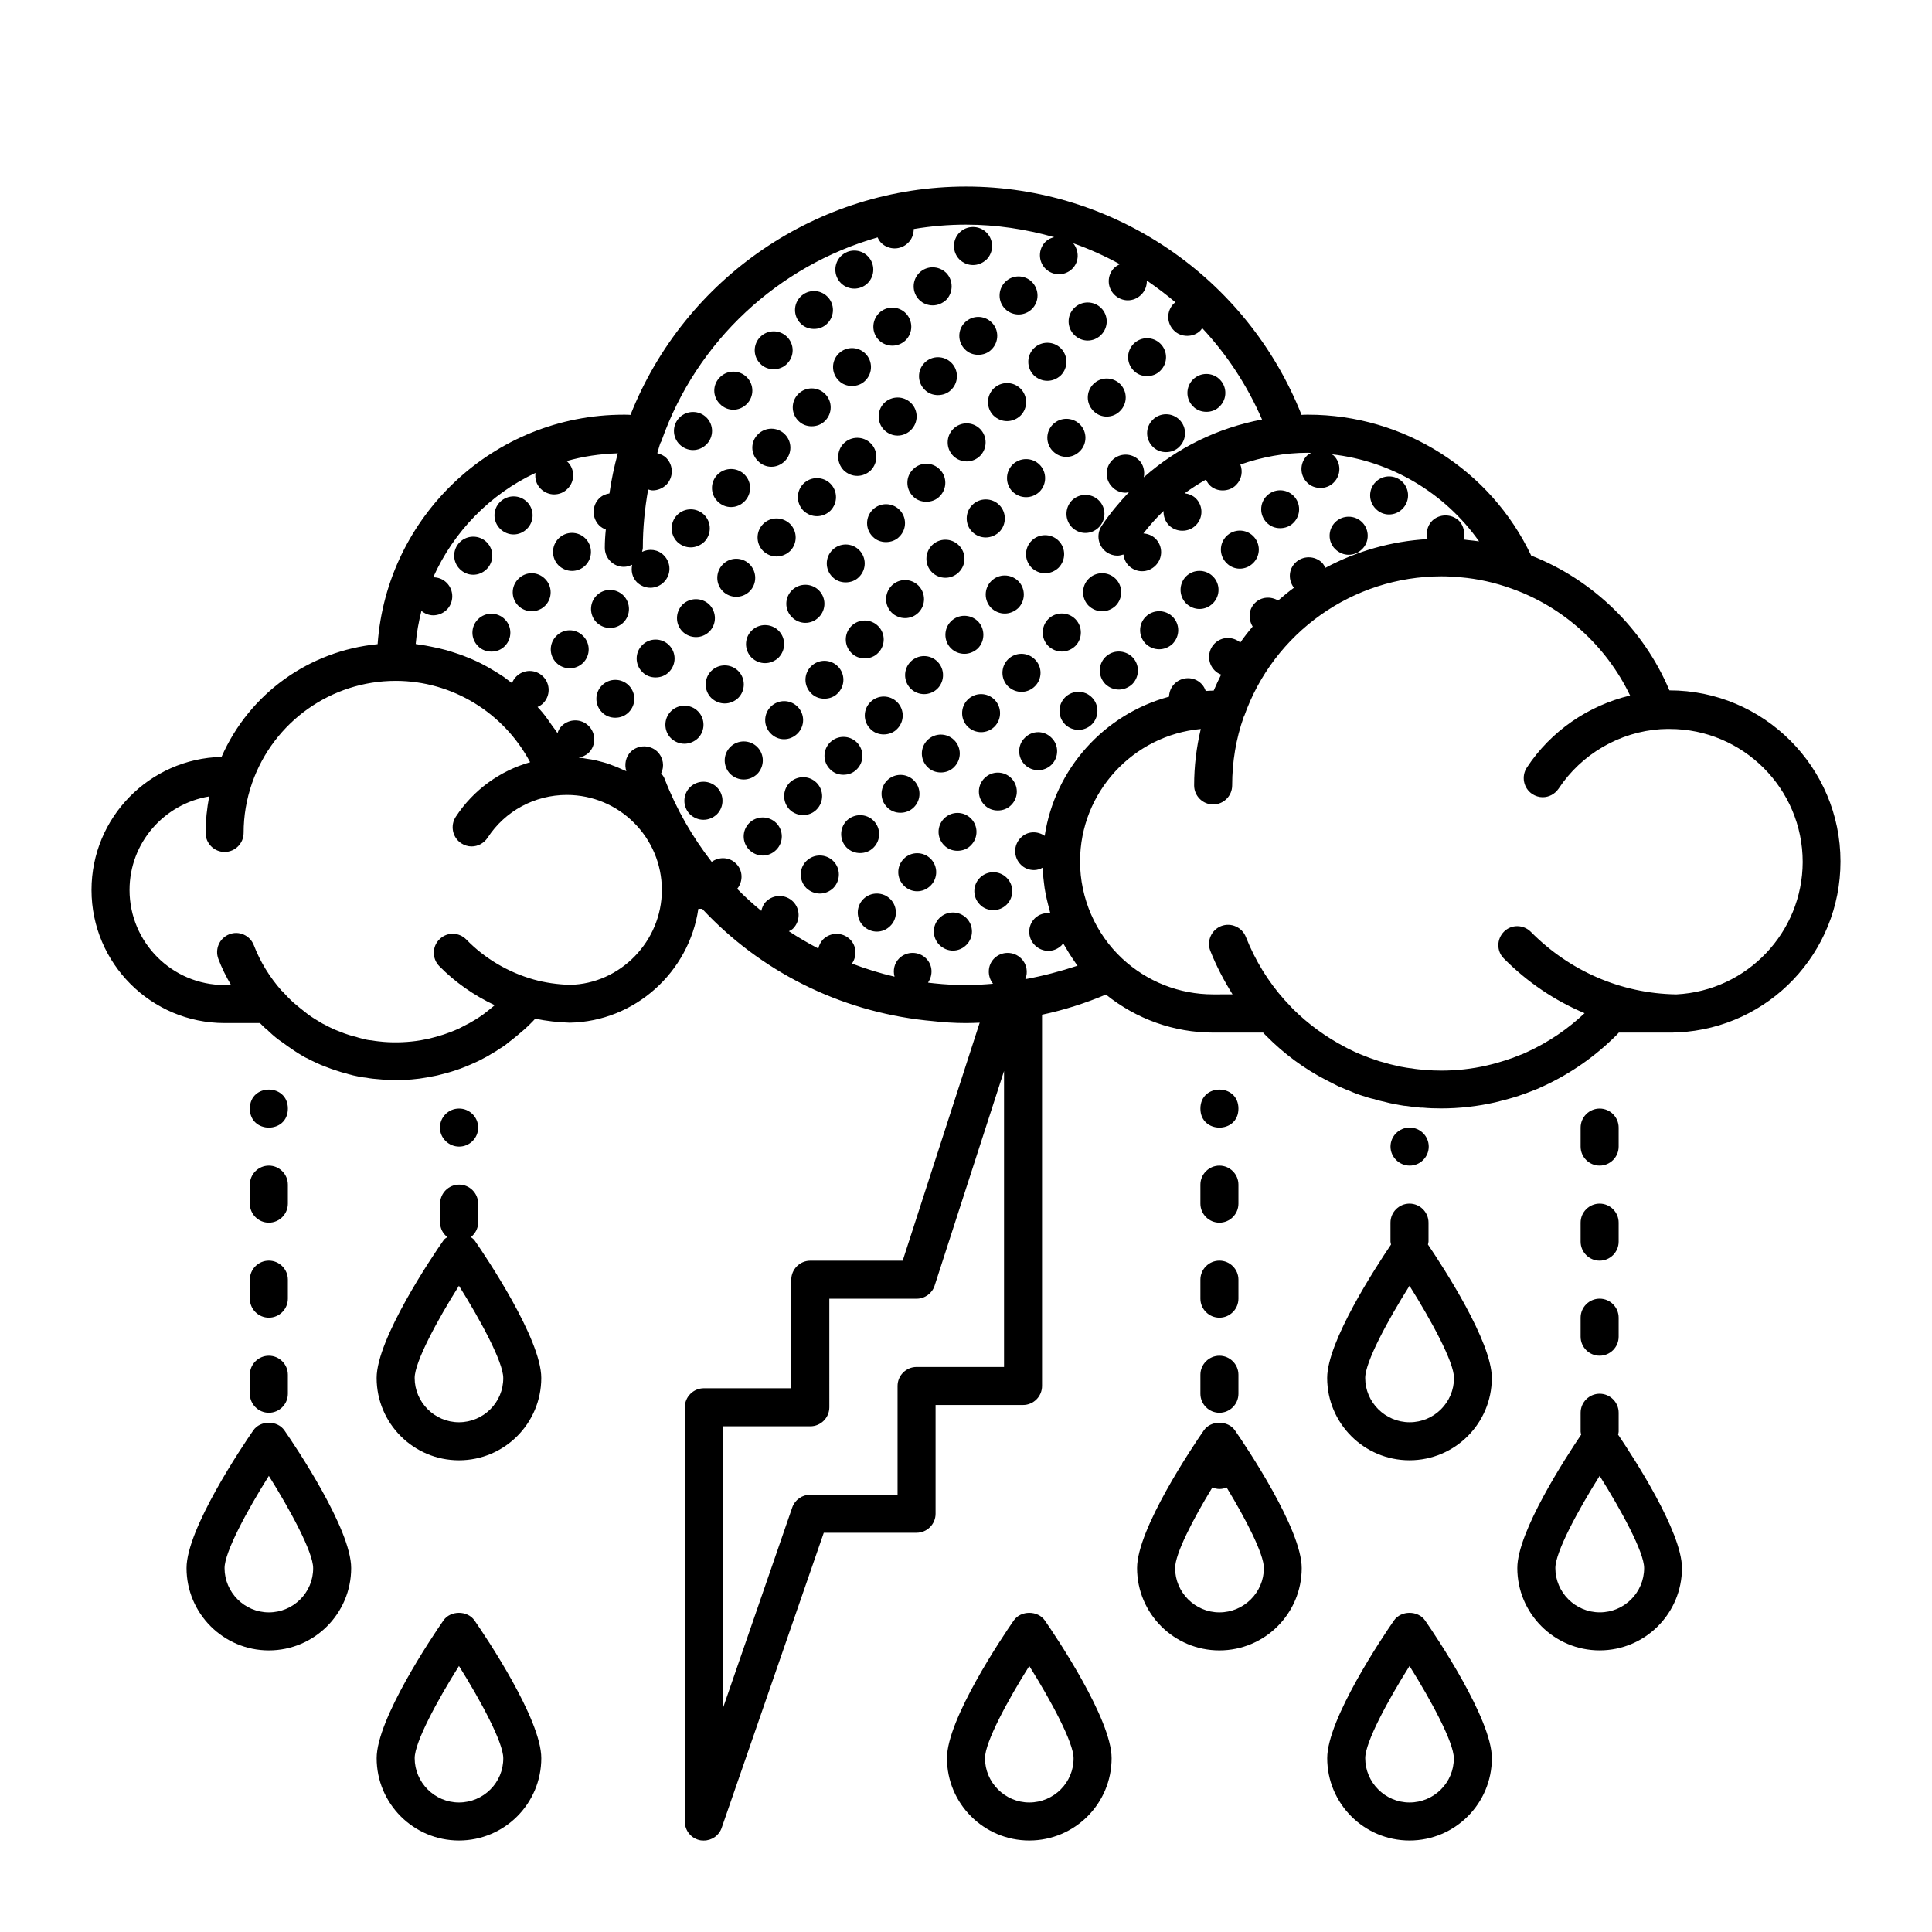<?xml version="1.0" encoding="UTF-8"?>
<!-- Uploaded to: ICON Repo, www.iconrepo.com, Generator: ICON Repo Mixer Tools -->
<svg fill="#000000" width="800px" height="800px" version="1.1" viewBox="144 144 512 512" xmlns="http://www.w3.org/2000/svg">
 <g>
  <path d="m586.41 326.95c-6.852-16.273-20.254-29.32-36.625-35.719-10.781-22.723-33.754-37.332-59.098-37.332-0.605 0-1.211 0-1.762 0.051-14.41-36.375-49.676-60.508-88.922-60.508s-74.512 24.133-88.922 60.508c-0.555-0.051-1.16-0.051-1.766-0.051-34.512 0-62.824 26.902-65.242 60.809-18.137 1.762-34.008 13.098-41.363 29.875-19.094 0.453-34.461 16.074-34.461 35.27 0 19.445 15.82 35.266 35.266 35.266h9.371c0.707 0.754 1.41 1.41 2.066 1.914 0.051 0.051 0.102 0.051 0.102 0.102 0 0 0.051 0.051 0.051 0.051l0.051 0.051c1.309 1.258 2.621 2.316 3.578 2.922 0.051 0.051 0.102 0.102 0.152 0.102 0.805 0.605 1.562 1.16 2.117 1.512 0 0 0.051 0 0.051 0.051 0.102 0.051 0.203 0.102 0.301 0.203 0.656 0.453 1.309 0.855 1.863 1.211 0.855 0.504 1.715 1.059 2.266 1.258 0.656 0.352 1.309 0.707 1.914 0.957 1.059 0.504 2.066 0.957 2.82 1.211 1.109 0.453 2.168 0.805 3.125 1.109 0.805 0.301 1.613 0.504 2.418 0.707 0.402 0.152 0.855 0.25 1.258 0.352l0.555 0.152c1.258 0.301 2.57 0.555 3.426 0.605 1.211 0.25 2.519 0.352 3.777 0.453 1.363 0.141 2.723 0.191 4.082 0.191 2.82 0 5.594-0.203 8.312-0.707l2.621-0.504c1.715-0.402 3.375-0.855 5.039-1.41 1.664-0.555 3.273-1.211 5.141-2.066l0.656-0.301c0.555-0.25 1.109-0.555 1.461-0.754 0.855-0.402 1.613-0.855 2.215-1.258 0.855-0.453 1.613-0.957 2.016-1.258 0.957-0.555 1.812-1.16 2.418-1.715 1.309-0.957 2.621-2.066 4.133-3.375l0.555-0.504c0.453-0.402 0.855-0.805 1.109-1.059 0.453-0.453 0.906-0.906 1.309-1.359 2.922 0.605 5.945 0.957 9.117 1.059 17.332-0.301 31.691-13.453 34.109-30.18h1.008c15.367 16.473 36.223 27.055 59.246 29.574 0.504 0.051 1.059 0.102 1.562 0.152 2.969 0.348 6.043 0.551 9.117 0.551 1.258 0 2.418-0.051 3.629-0.102l-20.406 63.078h-24.484c-2.769 0-5.039 2.266-5.039 5.039v28.766h-23.176c-2.769 0-5.039 2.266-5.039 5.039v109.78c0 2.469 1.762 4.586 4.18 4.988 0.305 0.051 0.605 0.051 0.859 0.051 2.117 0 4.031-1.309 4.734-3.375l27.055-78.191h24.586c2.769 0 5.039-2.266 5.039-5.039v-28.816h23.176c2.769 0 5.039-2.266 5.039-5.039v-98.395c5.742-1.211 11.438-3.023 16.93-5.34 8.062 6.5 18.035 10.078 28.414 10.078h13.25c0.25 0.25 0.453 0.555 0.707 0.754 0.051 0.051 0.102 0.102 0.152 0.152 4.684 4.734 10.078 8.715 15.871 11.688h0.051c0.051 0.051 0.102 0.051 0.152 0.102 0.855 0.453 1.762 0.906 2.672 1.359 0.301 0.152 0.656 0.352 1.008 0.453 0.906 0.402 1.715 0.754 2.215 0.906 1.211 0.555 2.418 1.008 3.426 1.309 1.16 0.402 2.367 0.754 3.176 0.906 1.008 0.352 2.016 0.555 3.074 0.805 1.258 0.352 2.57 0.555 3.879 0.805 0.707 0.152 1.359 0.203 1.562 0.203 1.258 0.203 2.519 0.352 3.828 0.453h0.555c1.562 0.152 3.223 0.203 4.836 0.203 4.887 0 9.723-0.555 14.359-1.613 2.117-0.504 4.133-1.059 6.195-1.715 0.152-0.051 0.301-0.102 0.402-0.152 1.059-0.352 2.066-0.707 2.922-1.059 1.109-0.402 2.168-0.855 3.223-1.359 7.203-3.324 13.703-7.859 19.398-13.551l0.605-0.656 13.391 0.008c0.605 0 1.258 0 1.812-0.051h0.504c24.137-1.211 43.027-21.109 43.027-45.293 0-24.988-20.352-45.344-45.344-45.344zm-291.4 78.039c-3.273-0.102-6.5-0.555-9.574-1.41-6.75-1.914-12.949-5.543-17.836-10.578-1.965-2.016-5.141-2.066-7.106-0.102-2.016 1.914-2.016 5.141-0.102 7.106 4.231 4.332 9.27 7.809 14.711 10.379-0.805 0.707-1.664 1.359-2.621 2.117-0.402 0.301-0.754 0.605-1.562 1.109-0.555 0.352-1.059 0.707-1.812 1.109-0.555 0.352-1.059 0.605-1.863 1.008-0.352 0.203-0.707 0.352-1.059 0.555l-0.605 0.301c-1.309 0.605-2.621 1.109-3.981 1.562s-2.719 0.805-3.93 1.109l-2.316 0.453c-3.074 0.504-6.5 0.656-9.621 0.402-0.957-0.102-1.863-0.152-3.273-0.402-0.855-0.051-1.664-0.25-2.266-0.402l-0.754-0.203c-0.203-0.051-0.352-0.102-0.555-0.152-0.203-0.051-0.402-0.152-0.656-0.203-0.504-0.102-1.008-0.25-1.664-0.453-0.805-0.25-1.562-0.504-2.769-1.008-0.707-0.25-1.41-0.555-2.117-0.906-0.453-0.203-0.906-0.453-1.762-0.906-0.504-0.203-0.906-0.504-1.512-0.855-0.605-0.352-1.109-0.656-1.863-1.16-0.504-0.301-0.957-0.656-1.512-1.109-1.109-0.855-2.215-1.762-3.223-2.621-1.059-0.957-2.016-1.965-2.973-3.023-0.051-0.051-0.152-0.102-0.203-0.152-3.223-3.68-5.691-7.707-7.356-12.043-1.008-2.621-3.93-3.93-6.5-2.922-2.621 1.008-3.879 3.93-2.922 6.5 0.906 2.418 2.066 4.734 3.375 6.953h-1.711c-13.906 0-25.191-11.285-25.191-25.191 0-12.496 9.168-22.824 21.109-24.789-0.602 3.18-0.953 6.402-0.953 9.676 0 2.769 2.266 5.039 5.039 5.039 2.769 0 5.039-2.266 5.039-5.039 0-4.535 0.754-8.918 2.215-13.148 0-0.051 0.051-0.102 0.051-0.152 5.691-16.172 20.957-27.004 38.035-27.004 15.012 0 28.668 8.465 35.621 21.562-7.961 2.266-15.012 7.305-19.699 14.461-1.512 2.316-0.906 5.441 1.41 7.004 0.855 0.555 1.812 0.855 2.769 0.855 1.664 0 3.223-0.805 4.231-2.266 4.637-7.156 12.547-11.387 21.012-11.387 13.906 0 25.191 11.285 25.191 25.191 0 13.602-11.035 24.887-24.387 25.137zm115.07 101.27h-23.176c-2.769 0-5.039 2.266-5.039 5.039v28.816h-23.125c-2.168 0-4.082 1.359-4.785 3.375l-18.391 53.254 0.004-74.762h23.176c2.769 0 5.039-2.266 5.039-5.039l-0.004-28.77h23.125c2.168 0 4.133-1.41 4.785-3.477l18.391-56.879zm5.644-102.77c0.754-1.812 0.402-4.031-1.109-5.492-1.965-1.965-5.188-1.965-7.152 0-1.812 1.812-1.863 4.734-0.301 6.699-2.32 0.203-4.688 0.352-7.156 0.352-2.82 0-5.594-0.152-8.414-0.453-0.453-0.051-0.906-0.102-1.359-0.152-0.102 0-0.203-0.051-0.301-0.051 1.359-1.965 1.258-4.637-0.504-6.398-1.965-1.965-5.188-1.965-7.152 0-1.309 1.309-1.664 3.176-1.211 4.836-3.828-0.906-7.609-2.066-11.285-3.477 1.359-1.965 1.258-4.637-0.504-6.398-1.965-1.965-5.188-1.965-7.152 0-0.656 0.707-1.059 1.512-1.258 2.418-2.672-1.41-5.289-2.922-7.809-4.586 0.402-0.203 0.805-0.402 1.109-0.707 1.965-1.965 1.965-5.188 0-7.152-1.965-1.965-5.188-1.965-7.152 0-0.707 0.707-1.059 1.562-1.258 2.469-2.215-1.812-4.383-3.777-6.398-5.844 1.613-1.965 1.562-4.887-0.301-6.699-1.762-1.762-4.484-1.863-6.449-0.453-5.09-6.551-9.32-13.855-12.445-21.914-0.203-0.605-0.555-1.059-0.957-1.512 0.906-1.863 0.605-4.133-0.957-5.742-1.965-1.914-5.141-1.914-7.106 0-1.359 1.41-1.715 3.375-1.16 5.141-0.25-0.102-0.504-0.203-0.707-0.301-0.453-0.203-0.906-0.402-1.359-0.605-0.555-0.25-1.109-0.453-1.664-0.656-0.453-0.152-0.906-0.352-1.359-0.504-0.605-0.203-1.211-0.352-1.812-0.504-0.453-0.102-0.906-0.25-1.359-0.352-0.707-0.152-1.41-0.25-2.117-0.352-0.402-0.051-0.754-0.152-1.16-0.203-0.352-0.051-0.754-0.051-1.109-0.102 0.957-0.203 1.863-0.555 2.672-1.309 1.965-1.914 1.965-5.141 0-7.106-1.965-1.965-5.141-1.965-7.152 0-0.555 0.555-0.906 1.211-1.109 1.914-0.402-0.656-0.855-1.211-1.309-1.812-0.906-1.309-1.762-2.57-2.769-3.777-0.402-0.453-0.805-0.906-1.211-1.359 0.555-0.25 1.059-0.555 1.461-0.957 1.965-1.965 1.965-5.141 0-7.106-1.965-1.965-5.141-1.965-7.106 0-0.504 0.504-0.906 1.109-1.109 1.762-0.754-0.555-1.461-1.109-2.215-1.664-0.805-0.555-1.664-1.059-2.469-1.562-1.16-0.707-2.266-1.359-3.477-1.965-0.906-0.453-1.762-0.855-2.719-1.258-1.211-0.504-2.469-1.008-3.727-1.41-0.957-0.301-1.914-0.656-2.871-0.906-1.309-0.352-2.621-0.656-3.93-0.906-1.008-0.203-1.965-0.402-2.973-0.504-0.402-0.051-0.754-0.152-1.16-0.203 0.25-3.023 0.805-5.945 1.512-8.766 0.906 0.707 1.965 1.16 3.125 1.16 1.309 0 2.57-0.504 3.578-1.461 1.965-1.965 1.965-5.188 0-7.152-1.008-1.008-2.266-1.461-3.578-1.461 5.441-12.141 15.062-22.016 27.105-27.66-0.203 1.512 0.203 3.023 1.359 4.18 1.008 1.008 2.316 1.512 3.578 1.512 1.309 0 2.621-0.504 3.578-1.512 1.965-1.965 1.965-5.141 0-7.106-0.102-0.102-0.203-0.102-0.301-0.203 4.332-1.258 8.918-1.914 13.602-2.066-0.957 3.527-1.715 7.055-2.215 10.629-1.008 0.152-1.965 0.555-2.719 1.309-1.965 1.965-1.965 5.188 0 7.152 0.504 0.504 1.109 0.855 1.762 1.109-0.168 1.57-0.27 3.18-0.27 4.844 0 2.769 2.266 5.039 5.039 5.039 0.805 0 1.512-0.25 2.215-0.555-0.352 1.613 0 3.375 1.258 4.637 1.008 0.957 2.266 1.461 3.578 1.461 1.258 0 2.57-0.504 3.527-1.461 2.016-1.965 2.016-5.188 0-7.152-1.512-1.562-3.879-1.812-5.742-0.906 0.051-0.355 0.203-0.66 0.203-1.062 0-5.238 0.504-10.379 1.41-15.469 0.402 0.102 0.754 0.25 1.211 0.25 1.258 0 2.57-0.504 3.578-1.461 1.965-1.965 1.965-5.188 0-7.152-0.656-0.656-1.512-1.008-2.367-1.258 0.301-0.906 0.504-1.863 0.855-2.769 0.102-0.152 0.203-0.301 0.25-0.453 9.371-26.652 31.086-46.453 57.281-53.957 0.25 0.555 0.555 1.059 0.957 1.461 0.957 0.957 2.266 1.461 3.578 1.461 1.258 0 2.57-0.504 3.527-1.461 1.059-1.008 1.512-2.367 1.512-3.68 4.535-0.758 9.168-1.16 13.855-1.16 8.062 0 15.871 1.211 23.375 3.324-0.855 0.203-1.664 0.555-2.316 1.211-1.965 1.965-1.965 5.188 0 7.152 1.008 0.957 2.266 1.461 3.578 1.461 1.258 0 2.57-0.504 3.527-1.461 1.863-1.863 1.863-4.734 0.25-6.75 4.281 1.512 8.414 3.375 12.344 5.543-0.504 0.25-1.008 0.555-1.461 0.957-1.965 1.965-1.965 5.141 0 7.106 1.008 1.008 2.316 1.512 3.578 1.512 1.309 0 2.57-0.504 3.578-1.512 1.008-1.008 1.512-2.367 1.461-3.727 2.621 1.812 5.188 3.727 7.609 5.793-0.152 0.102-0.301 0.152-0.453 0.301-1.965 1.965-1.965 5.141 0 7.106 0.957 1.008 2.266 1.461 3.578 1.461 1.258 0 2.57-0.453 3.527-1.461 0.203-0.203 0.25-0.402 0.402-0.605 6.551 7.004 11.941 15.164 15.871 24.234-11.688 2.215-22.469 7.457-31.336 15.316 0.301-1.613-0.051-3.324-1.258-4.535-1.965-1.965-5.141-1.965-7.106 0s-1.965 5.141 0 7.106c0.957 1.008 2.266 1.512 3.527 1.512 0.352 0 0.656-0.152 0.957-0.203-2.621 2.769-5.141 5.742-7.305 9.02-1.512 2.316-0.906 5.441 1.41 7.004 0.855 0.555 1.812 0.855 2.769 0.855 0.555 0 1.109-0.152 1.613-0.301 0.152 1.059 0.555 2.117 1.359 2.922 1.008 1.008 2.316 1.512 3.578 1.512 1.309 0 2.57-0.504 3.578-1.512 1.965-1.965 1.965-5.141 0-7.106-0.906-0.906-2.066-1.309-3.223-1.41 1.664-2.117 3.426-4.133 5.34-5.945-0.051 1.359 0.402 2.719 1.41 3.777 1.008 1.008 2.316 1.461 3.578 1.461 1.309 0 2.57-0.453 3.578-1.461 1.965-1.965 1.965-5.141 0-7.106-0.805-0.805-1.914-1.211-2.973-1.359 1.812-1.309 3.68-2.519 5.644-3.629 0.25 0.504 0.504 0.957 0.906 1.41 0.957 1.008 2.266 1.461 3.527 1.461 1.309 0 2.621-0.453 3.578-1.461 1.461-1.461 1.812-3.578 1.109-5.391 5.777-2.016 11.773-3.125 17.969-3.125 0.25 0 0.504 0.051 0.754 0.051-0.352 0.203-0.754 0.402-1.059 0.707-1.965 1.965-1.965 5.141 0 7.106 0.957 1.008 2.266 1.461 3.578 1.461 1.258 0 2.57-0.453 3.527-1.461 1.965-1.965 1.965-5.141 0-7.106-0.152-0.152-0.402-0.25-0.555-0.352 15.77 1.762 29.977 10.227 39.047 23.074-1.008-0.152-1.965-0.25-2.973-0.352-0.402-0.051-0.805-0.102-1.16-0.152 0.453-1.715 0.102-3.578-1.16-4.938-2.016-1.914-5.188-1.914-7.152 0-1.309 1.359-1.664 3.176-1.211 4.836-9.621 0.555-18.844 3.223-27.055 7.609-0.25-0.453-0.504-0.906-0.855-1.309-1.965-1.965-5.188-1.965-7.152 0-1.812 1.812-1.863 4.586-0.352 6.602-1.461 1.059-2.82 2.215-4.18 3.375-1.965-1.16-4.484-1.008-6.144 0.656-1.715 1.715-1.812 4.281-0.605 6.246-1.16 1.359-2.266 2.769-3.273 4.231-2.016-1.664-4.938-1.613-6.801 0.25-1.965 1.965-1.965 5.188 0 7.152 0.504 0.504 1.059 0.855 1.715 1.109-0.707 1.41-1.359 2.82-1.965 4.231-0.707 0-1.41 0.051-2.117 0.102-0.25-0.707-0.605-1.359-1.16-1.914-1.914-1.965-5.141-1.965-7.106 0-0.957 0.957-1.41 2.168-1.461 3.426-17.129 4.637-30.23 19.043-32.949 36.879-1.965-1.359-4.637-1.258-6.348 0.504-1.965 1.965-1.965 5.141 0 7.106 0.957 1.008 2.266 1.461 3.527 1.461 0.805 0 1.613-0.25 2.316-0.656 0.051 0.906 0.051 1.812 0.152 2.672 0.051 0.453 0.102 0.855 0.152 1.309 0.102 1.008 0.25 1.965 0.453 2.973 0.102 0.453 0.203 0.957 0.301 1.41 0.203 1.008 0.504 1.965 0.754 2.973 0.051 0.25 0.102 0.504 0.203 0.754-1.461-0.152-3.023 0.25-4.133 1.359-1.965 1.965-1.965 5.141 0 7.106 1.008 1.008 2.316 1.512 3.578 1.512 1.309 0 2.57-0.504 3.578-1.512 0.152-0.152 0.203-0.352 0.352-0.504 0.051 0.102 0.102 0.152 0.152 0.25 0.203 0.352 0.402 0.656 0.605 1.008 0.504 0.906 1.059 1.762 1.664 2.672 0.25 0.352 0.504 0.707 0.754 1.109 0.203 0.301 0.402 0.605 0.656 0.906-4.59 1.512-9.176 2.719-13.859 3.578zm172.55 4.027h-0.102-0.051c-14.508-0.25-28.113-6.144-38.441-16.574-1.965-1.965-5.141-2.016-7.106-0.051-1.965 1.965-2.016 5.141-0.051 7.106 6.246 6.297 13.504 11.184 21.41 14.508-4.434 4.18-9.523 7.656-15.113 10.227-0.805 0.402-1.664 0.754-2.672 1.109-0.805 0.352-1.664 0.656-2.469 0.906-0.152 0.051-0.25 0.102-0.402 0.152-1.715 0.555-3.477 1.059-5.238 1.461-3.93 0.906-8.012 1.359-12.141 1.359-1.359 0-2.719-0.051-4.535-0.203-1.008-0.102-1.965-0.152-3.324-0.402-0.352-0.051-0.707-0.051-1.211-0.152-1.059-0.152-2.016-0.352-3.477-0.707-0.656-0.152-1.359-0.301-2.469-0.656-0.855-0.203-1.715-0.453-2.769-0.855-0.754-0.25-1.512-0.504-2.719-1.008-0.707-0.25-1.359-0.555-2.066-0.855-0.102-0.051-0.203-0.102-0.352-0.152-0.102-0.051-0.203-0.102-0.301-0.152-0.805-0.352-1.562-0.754-2.316-1.16-5.09-2.672-9.672-6.047-13.551-9.875l-0.25-0.25-2.016-2.168c-0.051-0.051-0.102-0.051-0.102-0.102-4.332-4.836-7.809-10.48-10.277-16.727-1.008-2.57-3.93-3.879-6.551-2.871-2.57 1.008-3.879 3.93-2.871 6.551 1.613 4.082 3.629 7.91 5.894 11.539l-5.144 0.004c-8.969 0-17.531-3.375-24.133-9.523-7.051-6.598-11.133-15.969-11.133-25.691 0-18.34 14.055-33.453 31.992-35.117-1.16 4.887-1.762 9.875-1.762 14.965 0 2.769 2.266 5.039 5.039 5.039 2.769 0 5.039-2.266 5.039-5.039 0-6.246 1.008-12.344 3.074-18.188 0-0.051 0.051-0.102 0.102-0.152 7.809-22.168 28.816-37.082 52.297-37.082 1.715 0 3.375 0.102 5.039 0.25 4.637 0.402 9.117 1.41 13.453 2.973 13.754 4.836 25.191 15.215 31.488 28.363-11.082 2.672-21.008 9.422-27.355 19.094-1.512 2.316-0.906 5.441 1.41 7.004 0.855 0.555 1.812 0.855 2.769 0.855 1.664 0 3.223-0.805 4.231-2.266 6.047-9.168 16.172-15.062 27.105-15.77h0.203c0.707-0.051 1.41-0.051 2.117-0.051 19.445 0 35.266 15.82 35.266 35.266-0.059 18.648-14.719 34.113-33.461 35.07z"/>
  <path d="m210.21 488.16c0 2.769 2.266 5.039 5.039 5.039 2.769 0 5.039-2.266 5.039-5.039v-5.039c0-2.769-2.266-5.039-5.039-5.039-2.769 0-5.039 2.266-5.039 5.039z"/>
  <path d="m210.21 462.98c0 2.769 2.266 5.039 5.039 5.039 2.769 0 5.039-2.266 5.039-5.039v-5.039c0-2.769-2.266-5.039-5.039-5.039-2.769 0-5.039 2.266-5.039 5.039z"/>
  <path d="m220.29 437.79c0 6.715-10.074 6.715-10.074 0 0-6.719 10.074-6.719 10.074 0"/>
  <path d="m210.21 513.36c0 2.769 2.266 5.039 5.039 5.039 2.769 0 5.039-2.266 5.039-5.039v-5.039c0-2.769-2.266-5.039-5.039-5.039-2.769 0-5.039 2.266-5.039 5.039z"/>
  <path d="m265.68 447.86c2.769 0 5.039-2.266 5.039-5.039 0-2.769-2.266-5.039-5.039-5.039h-0.051c-2.769 0-5.039 2.266-5.039 5.039 0 2.773 2.316 5.039 5.09 5.039z"/>
  <path d="m462.12 462.98c0 2.769 2.266 5.039 5.039 5.039 2.769 0 5.039-2.266 5.039-5.039v-5.039c0-2.769-2.266-5.039-5.039-5.039-2.769 0-5.039 2.266-5.039 5.039z"/>
  <path d="m472.2 437.79c0 6.715-10.078 6.715-10.078 0 0-6.719 10.078-6.719 10.078 0"/>
  <path d="m462.12 513.36c0 2.769 2.266 5.039 5.039 5.039 2.769 0 5.039-2.266 5.039-5.039v-5.039c0-2.769-2.266-5.039-5.039-5.039-2.769 0-5.039 2.266-5.039 5.039z"/>
  <path d="m462.12 488.16c0 2.769 2.266 5.039 5.039 5.039 2.769 0 5.039-2.266 5.039-5.039v-5.039c0-2.769-2.266-5.039-5.039-5.039-2.769 0-5.039 2.266-5.039 5.039z"/>
  <path d="m517.59 452.9c2.769 0 5.039-2.266 5.039-5.039 0-2.769-2.266-5.039-5.039-5.039h-0.051c-2.769 0-5.039 2.266-5.039 5.039 0.004 2.773 2.32 5.039 5.09 5.039z"/>
  <path d="m562.88 498.24c0 2.769 2.266 5.039 5.039 5.039 2.769 0 5.039-2.266 5.039-5.039v-5.039c0-2.769-2.266-5.039-5.039-5.039-2.769 0-5.039 2.266-5.039 5.039z"/>
  <path d="m562.88 473.05c0 2.769 2.266 5.039 5.039 5.039 2.769 0 5.039-2.266 5.039-5.039v-5.039c0-2.769-2.266-5.039-5.039-5.039-2.769 0-5.039 2.266-5.039 5.039z"/>
  <path d="m567.92 452.9c2.769 0 5.039-2.266 5.039-5.039v-5.039c0-2.769-2.266-5.039-5.039-5.039-2.769 0-5.039 2.266-5.039 5.039v5.039c0 2.773 2.269 5.039 5.039 5.039z"/>
  <path d="m268.8 471.84c1.109-0.906 1.914-2.266 1.914-3.828v-5.039c0-2.769-2.266-5.039-5.039-5.039-2.769 0-5.039 2.266-5.039 5.039v5.039c0 1.562 0.754 2.922 1.914 3.828-0.352 0.25-0.754 0.453-1.008 0.855-3.019 4.285-17.73 26.152-17.73 36.48 0 12.043 9.773 21.816 21.816 21.816 12.043 0 21.816-9.773 21.816-21.816 0-10.328-14.711-32.195-17.684-36.477-0.254-0.355-0.605-0.555-0.961-0.859zm-3.172 49.074c-6.449 0-11.738-5.293-11.738-11.738 0-4.231 5.996-15.316 11.738-24.434 5.691 9.07 11.738 20.254 11.738 24.434 0.051 6.445-5.238 11.738-11.738 11.738z"/>
  <path d="m522.57 473.05v-5.039c0-2.769-2.266-5.039-5.039-5.039-2.769 0-5.039 2.266-5.039 5.039v5.039c0 0.25 0.102 0.504 0.152 0.754-4.082 6.047-16.93 25.746-16.93 35.367 0 12.043 9.773 21.816 21.816 21.816 12.043 0 21.816-9.773 21.816-21.816 0-9.621-12.848-29.32-16.93-35.367 0.051-0.25 0.152-0.5 0.152-0.754zm6.754 36.125c0 6.5-5.289 11.738-11.738 11.738-6.5 0-11.793-5.293-11.793-11.738 0-4.231 5.996-15.316 11.738-24.434 5.695 9.066 11.793 20.199 11.793 24.434z"/>
  <path d="m261.5 573.46c-2.973 4.281-17.684 26.148-17.684 36.477 0 12.043 9.773 21.816 21.816 21.816 12.043 0 21.816-9.773 21.816-21.816 0-10.328-14.711-32.195-17.684-36.477-1.867-2.723-6.398-2.723-8.266 0zm4.133 48.215c-6.449 0-11.738-5.293-11.738-11.738 0-4.231 5.996-15.316 11.738-24.434 5.691 9.07 11.738 20.254 11.738 24.434 0.051 6.445-5.238 11.738-11.738 11.738z"/>
  <path d="m513.41 573.46c-2.973 4.281-17.684 26.148-17.684 36.477 0 12.043 9.773 21.816 21.816 21.816 12.043 0 21.816-9.773 21.816-21.816 0-10.328-14.711-32.195-17.684-36.477-1.867-2.723-6.402-2.723-8.266 0zm4.133 48.215c-6.449 0-11.742-5.293-11.742-11.738 0-4.231 5.996-15.316 11.738-24.434 5.691 9.07 11.738 20.254 11.738 24.434 0.055 6.445-5.238 11.738-11.734 11.738z"/>
  <path d="m412.64 573.46c-2.973 4.281-17.684 26.148-17.684 36.477 0 12.043 9.773 21.816 21.816 21.816 12.043 0 21.816-9.773 21.816-21.816 0-10.328-14.711-32.195-17.684-36.477-1.867-2.723-6.402-2.723-8.266 0zm4.129 48.215c-6.445 0-11.738-5.293-11.738-11.738 0-4.231 5.996-15.316 11.738-24.434 5.691 9.07 11.738 20.254 11.738 24.434 0.055 6.445-5.238 11.738-11.738 11.738z"/>
  <path d="m211.12 523.08c-2.973 4.285-17.684 26.148-17.684 36.477 0 12.043 9.773 21.816 21.812 21.816 12.043 0 21.816-9.773 21.816-21.816 0-10.328-14.711-32.195-17.684-36.477-1.863-2.719-6.398-2.719-8.262 0zm4.129 48.215c-6.445 0-11.738-5.289-11.738-11.738 0-4.231 5.996-15.316 11.738-24.434 5.691 9.07 11.738 20.254 11.738 24.434 0.051 6.449-5.238 11.738-11.738 11.738z"/>
  <path d="m463.02 523.08c-2.973 4.285-17.684 26.148-17.684 36.477 0 12.043 9.773 21.816 21.816 21.816s21.816-9.773 21.816-21.816c0-10.328-14.711-32.195-17.684-36.477-1.867-2.719-6.398-2.719-8.266 0zm4.133 48.215c-6.449 0-11.738-5.289-11.738-11.738 0-3.777 4.734-12.949 9.875-21.363 0.605 0.25 1.211 0.402 1.914 0.402 0.656 0 1.309-0.152 1.863-0.402 5.09 8.363 9.875 17.633 9.875 21.363 0 6.449-5.289 11.738-11.789 11.738z"/>
  <path d="m572.96 523.43v-5.039c0-2.769-2.266-5.039-5.039-5.039-2.769 0-5.039 2.266-5.039 5.039v5.039c0 0.25 0.102 0.504 0.152 0.754-4.082 6.047-16.93 25.746-16.93 35.367 0 12.043 9.773 21.816 21.816 21.816s21.816-9.773 21.816-21.816c0-9.621-12.848-29.32-16.93-35.367 0.051-0.25 0.152-0.504 0.152-0.754zm6.75 36.121c0 6.5-5.289 11.738-11.738 11.738-6.5 0-11.789-5.289-11.789-11.738 0-4.231 5.996-15.316 11.738-24.434 5.691 9.066 11.789 20.203 11.789 24.434z"/>
  <path d="m283.67 284.12c1.965-1.965 1.965-5.141 0-7.106-1.965-1.965-5.141-1.965-7.152 0-1.965 1.965-1.965 5.141 0 7.106 1.008 1.008 2.316 1.512 3.578 1.512 1.309 0 2.566-0.504 3.574-1.512z"/>
  <path d="m272.99 294.8c1.965-1.965 1.965-5.141 0-7.106-1.965-1.965-5.188-1.965-7.152 0-1.965 1.965-1.965 5.141 0 7.106 1.008 1.008 2.266 1.512 3.578 1.512 1.309 0 2.566-0.504 3.574-1.512z"/>
  <path d="m370.43 220.49c1.258 0 2.57-0.504 3.527-1.461 1.965-1.965 1.965-5.188 0-7.152s-5.141-1.965-7.106 0-1.965 5.188 0 7.152c0.957 0.957 2.266 1.461 3.578 1.461z"/>
  <path d="m270.67 308.11c-1.965 1.965-1.965 5.141 0 7.106 0.957 1.008 2.266 1.461 3.578 1.461 1.258 0 2.57-0.453 3.527-1.461 1.965-1.965 1.965-5.141 0-7.106-1.969-1.965-5.141-1.965-7.106 0z"/>
  <path d="m327.65 263.27c1.309 0 2.57-0.504 3.578-1.512 1.965-1.965 1.965-5.141 0-7.106-1.965-1.965-5.188-1.965-7.152 0-1.965 1.965-1.965 5.141 0 7.106 1.004 1.008 2.312 1.512 3.574 1.512z"/>
  <path d="m281.35 297.42c-1.965 1.965-1.965 5.141 0 7.106 0.957 0.957 2.266 1.461 3.578 1.461 1.258 0 2.57-0.504 3.527-1.461 1.965-1.965 1.965-5.141 0-7.106-1.969-2.016-5.141-2.016-7.106 0z"/>
  <path d="m349.01 241.85c1.309 0 2.621-0.453 3.578-1.461 1.965-1.965 1.965-5.141 0-7.106s-5.141-1.965-7.106 0-1.965 5.141 0 7.106c0.961 1.008 2.269 1.461 3.527 1.461z"/>
  <path d="m359.74 231.17c1.258 0 2.57-0.453 3.527-1.461 1.965-1.965 1.965-5.141 0-7.106-1.965-1.965-5.141-1.965-7.106 0-1.965 1.965-1.965 5.141 0 7.106 0.961 1.008 2.269 1.461 3.578 1.461z"/>
  <path d="m338.33 252.58c1.309 0 2.57-0.504 3.578-1.512 1.965-1.965 1.965-5.141 0-7.106s-5.141-1.965-7.106 0c-2.016 1.965-2.016 5.141 0 7.106 0.957 1.008 2.269 1.512 3.527 1.512z"/>
  <path d="m292.03 286.69c-1.965 1.965-1.965 5.188 0 7.152 1.008 0.957 2.266 1.461 3.578 1.461 1.258 0 2.57-0.504 3.527-1.461 1.965-1.965 1.965-5.188 0-7.152-1.965-1.965-5.141-1.965-7.106 0z"/>
  <path d="m348.41 267.7c1.309 0 2.57-0.504 3.578-1.512 1.965-1.965 1.965-5.141 0-7.106-1.965-1.965-5.141-1.965-7.106 0-2.016 1.965-2.016 5.141 0 7.106 0.957 1.008 2.266 1.512 3.527 1.512z"/>
  <path d="m337.73 278.38c1.309 0 2.57-0.504 3.578-1.512 1.965-1.965 1.965-5.141 0-7.106-1.965-1.965-5.188-1.965-7.152 0-1.965 1.965-1.965 5.141 0 7.106 1.008 1.008 2.266 1.512 3.574 1.512z"/>
  <path d="m369.77 246.29c1.309 0 2.621-0.453 3.578-1.461 1.965-1.965 1.965-5.141 0-7.106s-5.141-1.965-7.106 0c-1.965 1.965-1.965 5.141 0 7.106 0.957 1.008 2.269 1.461 3.527 1.461z"/>
  <path d="m380.5 235.61c1.258 0 2.57-0.504 3.527-1.461 1.965-1.965 1.965-5.141 0-7.152-1.965-1.965-5.141-1.965-7.106 0-1.965 2.016-1.965 5.188 0 7.152 0.961 0.957 2.269 1.461 3.578 1.461z"/>
  <path d="m401.86 214.24c1.258 0 2.57-0.504 3.578-1.461 1.965-1.965 1.965-5.188 0-7.152s-5.188-1.965-7.152 0c-1.965 1.965-1.965 5.188 0 7.152 1.004 0.957 2.262 1.461 3.574 1.461z"/>
  <path d="m391.18 224.93c1.258 0 2.57-0.504 3.578-1.461 1.914-1.965 1.914-5.188 0-7.152-2.016-1.965-5.188-1.965-7.152 0s-1.965 5.188 0 7.152c0.953 0.957 2.262 1.461 3.574 1.461z"/>
  <path d="m359.09 256.97c1.309 0 2.621-0.453 3.578-1.461 1.965-1.965 1.965-5.141 0-7.106-1.965-1.965-5.141-1.965-7.106 0s-1.965 5.141 0 7.106c0.957 1.004 2.266 1.461 3.527 1.461z"/>
  <path d="m291.43 312.54c-1.965 1.965-1.965 5.141 0 7.106 0.957 0.957 2.266 1.461 3.578 1.461 1.258 0 2.57-0.504 3.527-1.461 1.965-1.965 1.965-5.141 0-7.106-1.965-2.016-5.141-2.016-7.106 0z"/>
  <path d="m305.68 310.42c1.258 0 2.57-0.504 3.527-1.461 1.965-1.965 1.965-5.188 0-7.152-1.965-1.965-5.141-1.965-7.106 0-1.965 1.965-1.965 5.188 0 7.152 1.012 0.957 2.269 1.461 3.578 1.461z"/>
  <path d="m327.05 289.06c1.258 0 2.57-0.504 3.578-1.461 1.965-1.965 1.965-5.188 0-7.152-1.965-1.965-5.188-1.965-7.152 0-1.965 1.965-1.965 5.188 0 7.152 1.004 0.957 2.266 1.461 3.574 1.461z"/>
  <path d="m356.92 272.18c-1.965 1.965-1.965 5.141 0 7.152 1.008 0.957 2.266 1.461 3.578 1.461 1.309 0 2.57-0.504 3.578-1.461 1.965-2.016 1.965-5.188 0-7.152s-5.191-1.965-7.156 0z"/>
  <path d="m321.3 314.96c-1.965-1.965-5.141-1.965-7.106 0-1.965 1.965-1.965 5.141 0 7.106 0.957 1.008 2.266 1.461 3.527 1.461 1.309 0 2.621-0.453 3.578-1.461 1.965-1.969 1.965-5.141 0-7.106z"/>
  <path d="m413.95 227.34c1.258 0 2.57-0.504 3.527-1.461 1.965-1.965 1.965-5.141 0-7.152-1.965-1.965-5.141-1.965-7.106 0-1.965 2.016-1.965 5.188 0 7.152 0.961 0.957 2.269 1.461 3.578 1.461z"/>
  <path d="m324.88 304.22c-1.965 2.016-1.965 5.188 0 7.152 0.957 0.957 2.266 1.461 3.578 1.461 1.258 0 2.57-0.504 3.527-1.461 1.965-1.965 1.965-5.141 0-7.152-1.965-1.914-5.141-1.914-7.106 0z"/>
  <path d="m303.52 325.64c-1.965 1.965-1.965 5.141 0 7.106 0.957 1.008 2.266 1.461 3.527 1.461 1.309 0 2.57-0.453 3.578-1.461 1.965-1.965 1.965-5.141 0-7.106-1.969-1.965-5.141-1.965-7.106 0z"/>
  <path d="m399.7 229.46c-1.965 1.914-1.965 5.141 0 7.106 0.957 1.008 2.266 1.461 3.527 1.461 1.309 0 2.621-0.453 3.578-1.461 1.965-1.965 1.965-5.188 0-7.106-1.965-1.969-5.141-1.969-7.106 0z"/>
  <path d="m339.14 302.16c1.258 0 2.57-0.504 3.527-1.461 1.965-1.965 1.965-5.141 0-7.152-1.965-1.965-5.141-1.965-7.106 0-1.965 2.016-1.965 5.188 0 7.152 0.961 0.957 2.269 1.461 3.578 1.461z"/>
  <path d="m389.02 240.14c-1.965 1.965-1.965 5.141 0 7.106 0.957 1.008 2.266 1.461 3.527 1.461 1.309 0 2.621-0.453 3.578-1.461 1.965-1.965 1.965-5.141 0-7.106s-5.141-1.965-7.106 0z"/>
  <path d="m378.29 250.82c-1.914 1.965-1.914 5.141 0 7.106 1.008 1.008 2.316 1.512 3.578 1.512 1.309 0 2.57-0.504 3.578-1.512 1.965-1.965 1.965-5.141 0-7.106-1.969-1.965-5.141-1.965-7.156 0z"/>
  <path d="m367.61 261.5c-1.965 1.965-1.965 5.141 0 7.152 1.008 0.957 2.266 1.461 3.578 1.461 1.309 0 2.57-0.504 3.578-1.461 1.965-2.016 1.965-5.188 0-7.152-1.969-1.965-5.191-1.965-7.156 0z"/>
  <path d="m353.39 282.86c-2.016-1.965-5.188-1.965-7.152 0-1.965 1.965-1.965 5.188 0 7.152 1.008 0.957 2.266 1.461 3.578 1.461 1.258 0 2.57-0.504 3.578-1.461 1.961-1.965 1.961-5.188-0.004-7.152z"/>
  <path d="m346.75 319.74c1.309 0 2.57-0.504 3.578-1.461 1.965-2.016 1.965-5.188 0-7.152-1.965-1.965-5.188-1.965-7.152 0s-1.965 5.141 0 7.152c1.004 0.957 2.266 1.461 3.574 1.461z"/>
  <path d="m375.26 279.09c-1.965 1.965-1.965 5.141 0 7.106 0.957 1.008 2.266 1.461 3.527 1.461 1.309 0 2.621-0.453 3.578-1.461 1.965-1.965 1.965-5.141 0-7.106-1.969-1.965-5.141-1.965-7.106 0z"/>
  <path d="m339.64 328.96c1.965-1.965 1.965-5.188 0-7.152s-5.188-1.965-7.152 0c-1.965 1.965-1.965 5.188 0 7.152 1.008 0.957 2.266 1.461 3.578 1.461 1.309 0 2.566-0.504 3.574-1.461z"/>
  <path d="m357.43 309.06c1.309 0 2.57-0.504 3.578-1.512 1.965-1.965 1.965-5.141 0-7.106-1.965-1.965-5.188-1.965-7.152 0-1.965 1.965-1.965 5.141 0 7.106 1.004 1.008 2.316 1.512 3.574 1.512z"/>
  <path d="m407.3 246.99c-1.965 1.965-1.965 5.188 0 7.152 1.008 0.957 2.266 1.461 3.578 1.461 1.258 0 2.57-0.504 3.578-1.461 1.965-1.965 1.965-5.188 0-7.152-1.969-1.965-5.191-1.965-7.156 0z"/>
  <path d="m364.58 296.87c0.957 1.008 2.266 1.461 3.527 1.461 1.309 0 2.621-0.453 3.578-1.461 1.965-1.965 1.965-5.141 0-7.106-1.965-1.965-5.141-1.965-7.106 0-1.965 1.969-1.965 5.141 0 7.106z"/>
  <path d="m417.98 243.46c1.008 0.957 2.266 1.461 3.578 1.461 1.309 0 2.57-0.504 3.578-1.461 1.965-1.965 1.965-5.188 0-7.152s-5.188-1.965-7.152 0c-1.969 1.965-1.969 5.188-0.004 7.152z"/>
  <path d="m432.24 234.25c1.309 0 2.57-0.504 3.578-1.512 1.965-1.965 1.965-5.141 0-7.106-1.965-1.965-5.188-1.965-7.152 0-1.965 1.965-1.965 5.141 0 7.106 1.004 1.008 2.316 1.512 3.574 1.512z"/>
  <path d="m385.94 275.51c0.957 1.008 2.266 1.461 3.578 1.461 1.258 0 2.57-0.453 3.527-1.461 1.965-1.965 1.965-5.188 0-7.106-1.965-2.016-5.141-2.016-7.106 0-1.965 1.914-1.965 5.141 0 7.106z"/>
  <path d="m396.62 257.67c-1.965 1.965-1.965 5.188 0 7.152 0.957 0.957 2.266 1.461 3.578 1.461 1.258 0 2.57-0.504 3.527-1.461 1.965-1.965 1.965-5.188 0-7.152-1.965-1.965-5.141-1.965-7.106 0z"/>
  <path d="m328.96 339.64c1.965-1.965 1.965-5.188 0-7.152-1.965-1.965-5.188-1.965-7.152 0-1.965 1.965-1.965 5.188 0 7.152 1.008 0.957 2.266 1.461 3.578 1.461 1.258 0 2.566-0.504 3.574-1.461z"/>
  <path d="m380.3 299.19c-1.965 2.016-1.965 5.188 0 7.152 0.957 0.957 2.266 1.461 3.578 1.461 1.258 0 2.57-0.504 3.527-1.461 1.965-1.965 1.965-5.141 0-7.152-1.969-1.965-5.141-1.965-7.106 0z"/>
  <path d="m401.66 277.82c-1.965 1.965-1.965 5.188 0 7.152 1.008 0.957 2.266 1.461 3.578 1.461 1.258 0 2.57-0.504 3.578-1.461 1.965-1.965 1.965-5.188 0-7.152-1.965-1.965-5.191-1.965-7.156 0z"/>
  <path d="m355.36 331.28c-1.965-1.965-5.141-1.965-7.106 0s-1.965 5.141 0 7.106c0.957 1.008 2.266 1.512 3.527 1.512 1.309 0 2.57-0.504 3.578-1.512 1.965-1.965 1.965-5.141 0-7.106z"/>
  <path d="m326.84 352.64c-1.965 1.965-1.965 5.188 0 7.152 1.008 0.957 2.266 1.461 3.578 1.461 1.309 0 2.57-0.504 3.578-1.461 1.965-1.965 1.965-5.188 0-7.152s-5.191-1.965-7.156 0z"/>
  <path d="m430.18 263.57c1.965-1.965 1.965-5.141 0-7.106-1.965-1.965-5.188-1.965-7.152 0-1.965 1.965-1.965 5.141 0 7.106 1.008 1.008 2.266 1.512 3.578 1.512 1.309 0 2.566-0.504 3.574-1.512z"/>
  <path d="m344.68 349.11c1.965-2.016 1.965-5.188 0-7.152-1.965-1.965-5.188-1.965-7.152 0-1.965 1.965-1.965 5.141 0 7.152 1.008 0.957 2.266 1.461 3.578 1.461 1.309 0 2.566-0.504 3.574-1.461z"/>
  <path d="m412.34 267.14c-1.965 1.965-1.965 5.188 0 7.152 1.008 0.957 2.266 1.461 3.578 1.461 1.309 0 2.57-0.504 3.578-1.461 1.965-1.965 1.965-5.188 0-7.152-1.969-1.965-5.191-1.965-7.156 0z"/>
  <path d="m398.09 288.5c-1.965-1.965-5.141-1.965-7.106 0-1.965 1.965-1.965 5.188 0 7.152 0.957 0.957 2.266 1.461 3.578 1.461 1.258 0 2.57-0.504 3.527-1.461 2.012-1.961 2.012-5.188 0-7.152z"/>
  <path d="m433.75 252.89c0.957 1.008 2.266 1.512 3.527 1.512 1.309 0 2.621-0.504 3.578-1.512 1.965-1.965 1.965-5.141 0-7.106s-5.141-1.965-7.106 0-1.965 5.141 0 7.106z"/>
  <path d="m362.46 329.16c1.309 0 2.621-0.453 3.578-1.461 1.965-1.965 1.965-5.141 0-7.106-1.965-1.965-5.141-1.965-7.106 0s-1.965 5.141 0 7.106c0.957 1.008 2.269 1.461 3.527 1.461z"/>
  <path d="m447.96 243.67c1.309 0 2.621-0.453 3.578-1.461 1.965-1.965 1.965-5.141 0-7.106-1.965-1.965-5.141-1.965-7.106 0-1.965 1.965-1.965 5.141 0 7.106 0.957 1.008 2.269 1.461 3.527 1.461z"/>
  <path d="m376.72 317.02c1.965-1.965 1.965-5.141 0-7.106-1.965-1.965-5.141-1.965-7.106 0-1.965 1.965-1.965 5.141 0 7.106 0.957 1.008 2.266 1.461 3.527 1.461 1.312 0 2.621-0.453 3.578-1.461z"/>
  <path d="m421.81 308.05c-1.965 1.965-1.965 5.188 0 7.152 1.008 0.957 2.266 1.461 3.578 1.461 1.309 0 2.57-0.504 3.578-1.461 1.965-1.965 1.965-5.188 0-7.152-1.965-1.965-5.191-1.965-7.156 0z"/>
  <path d="m414.71 327.35c1.258 0 2.57-0.504 3.527-1.461 2.016-1.965 2.016-5.188 0-7.152-1.965-1.965-5.141-1.965-7.106 0-1.965 1.965-1.965 5.188 0 7.152 1.008 0.957 2.266 1.461 3.578 1.461z"/>
  <path d="m382.62 359.39c1.309 0 2.57-0.453 3.578-1.461 1.965-1.965 1.965-5.141 0-7.106-1.965-1.965-5.141-1.965-7.106 0-1.965 1.965-1.965 5.141 0 7.106 0.957 1.008 2.269 1.461 3.527 1.461z"/>
  <path d="m407.55 336.57c1.965-1.965 1.965-5.188 0-7.152-1.965-1.965-5.141-1.965-7.106 0-1.965 1.965-1.965 5.188 0 7.152 0.957 0.957 2.266 1.461 3.578 1.461 1.262 0 2.57-0.504 3.527-1.461z"/>
  <path d="m393.35 348.71c1.258 0 2.57-0.453 3.527-1.461 1.965-1.965 1.965-5.141 0-7.106-1.965-1.965-5.141-1.965-7.106 0-1.965 1.965-1.965 5.141 0 7.106 0.957 1.008 2.269 1.461 3.578 1.461z"/>
  <path d="m375.51 368.61c1.965-1.965 1.965-5.141 0-7.106-1.965-1.965-5.141-1.965-7.152 0-1.914 1.965-1.914 5.141 0 7.106 1.008 1.008 2.316 1.461 3.578 1.461 1.309 0 2.566-0.453 3.574-1.461z"/>
  <path d="m357.68 372.19c-1.965 1.965-1.965 5.141 0 7.152 1.008 0.957 2.316 1.461 3.578 1.461 1.309 0 2.57-0.504 3.578-1.461 1.965-2.016 1.965-5.188 0-7.152-1.969-1.965-5.191-1.965-7.156 0z"/>
  <path d="m432.5 304.53c1.008 0.957 2.266 1.461 3.578 1.461 1.309 0 2.57-0.504 3.578-1.461 1.965-1.965 1.965-5.188 0-7.152s-5.188-1.965-7.152 0c-1.969 1.961-1.969 5.188-0.004 7.152z"/>
  <path d="m392.44 326.49c1.965-1.965 1.965-5.188 0-7.152s-5.141-1.965-7.106 0c-1.965 1.965-1.965 5.188 0 7.152 0.957 0.957 2.266 1.461 3.578 1.461 1.262 0 2.57-0.504 3.527-1.461z"/>
  <path d="m399.59 317.27c1.258 0 2.57-0.504 3.578-1.461 1.914-1.965 1.914-5.188 0-7.152-2.016-1.965-5.188-1.965-7.152 0-1.965 1.965-1.965 5.188 0 7.152 0.957 0.957 2.266 1.461 3.574 1.461z"/>
  <path d="m449.47 262.36c0.957 1.008 2.266 1.461 3.527 1.461 1.309 0 2.621-0.453 3.578-1.461 1.965-1.965 1.965-5.141 0-7.106s-5.141-1.965-7.106 0-1.965 5.141 0 7.106z"/>
  <path d="m413.85 297.98c-2.016-1.965-5.188-1.965-7.152 0-1.965 1.965-1.965 5.188 0 7.152 1.008 0.957 2.266 1.461 3.578 1.461 1.258 0 2.57-0.504 3.578-1.461 1.961-1.961 1.961-5.188-0.004-7.152z"/>
  <path d="m463.73 253.14c1.258 0 2.57-0.453 3.527-1.461 1.965-1.965 1.965-5.141 0-7.106-1.965-1.965-5.141-1.965-7.106 0-1.965 1.965-1.965 5.141 0 7.106 0.957 1.008 2.269 1.461 3.578 1.461z"/>
  <path d="m417.38 287.3c-1.965 1.965-1.965 5.141 0 7.152 1.008 0.957 2.266 1.461 3.578 1.461 1.309 0 2.57-0.504 3.578-1.461 1.965-2.016 1.965-5.188 0-7.152s-5.191-1.965-7.156 0z"/>
  <path d="m378.18 338.63c1.309 0 2.621-0.453 3.578-1.461 1.965-1.965 1.965-5.141 0-7.106-1.965-1.965-5.141-1.965-7.106 0s-1.965 5.141 0 7.106c0.957 1.008 2.269 1.461 3.527 1.461z"/>
  <path d="m367.5 349.32c1.309 0 2.621-0.453 3.578-1.461 1.965-1.965 1.965-5.141 0-7.106-1.965-1.965-5.141-1.965-7.106 0-1.965 1.965-1.965 5.141 0 7.106 0.957 1.008 2.266 1.461 3.527 1.461z"/>
  <path d="m428.06 276.62c-1.914 1.965-1.914 5.141 0 7.106 1.008 1.008 2.316 1.512 3.578 1.512 1.309 0 2.57-0.504 3.578-1.512 1.965-1.965 1.965-5.141 0-7.106-1.969-1.965-5.144-1.965-7.156 0z"/>
  <path d="m360.4 358.54c1.965-1.965 1.965-5.141 0-7.106-1.965-1.965-5.141-1.965-7.152 0-1.914 1.965-1.914 5.141 0 7.106 1.008 1.008 2.316 1.461 3.578 1.461 1.309 0 2.566-0.453 3.574-1.461z"/>
  <path d="m342.56 362.11c-1.965 1.965-1.965 5.141 0 7.106 1.008 1.008 2.316 1.512 3.578 1.512 1.309 0 2.57-0.504 3.578-1.512 1.965-1.965 1.965-5.141 0-7.106-1.965-1.965-5.191-1.965-7.156 0z"/>
  <path d="m512.1 280.34c1.309 0 2.621-0.504 3.578-1.512 1.965-1.965 1.965-5.141 0-7.106-1.965-1.965-5.141-1.965-7.106 0-1.965 1.965-1.965 5.141 0 7.106 0.957 1.008 2.266 1.512 3.527 1.512z"/>
  <path d="m501.41 291.02c1.309 0 2.57-0.504 3.578-1.512 1.965-1.914 1.965-5.141 0-7.106-1.965-1.965-5.188-1.965-7.152 0s-1.965 5.188 0 7.106c1.008 1.008 2.316 1.512 3.574 1.512z"/>
  <path d="m403.68 376.62c-1.965 1.965-1.965 5.141 0 7.106 0.957 1.008 2.266 1.461 3.527 1.461 1.309 0 2.57-0.453 3.578-1.461 1.965-1.965 1.965-5.141 0-7.106s-5.141-1.965-7.106 0z"/>
  <path d="m392.95 387.3c-1.965 1.965-1.965 5.141 0 7.106 1.008 1.008 2.316 1.512 3.578 1.512 1.309 0 2.57-0.504 3.578-1.512 1.965-1.965 1.965-5.141 0-7.106-1.969-1.965-5.191-1.965-7.156 0z"/>
  <path d="m372.79 382.27c-1.965 1.965-1.965 5.188 0 7.106 1.008 1.008 2.316 1.512 3.578 1.512 1.309 0 2.57-0.504 3.578-1.512 1.965-1.914 1.965-5.141 0-7.106-1.969-1.965-5.191-1.965-7.156 0z"/>
  <path d="m390.63 371.58c-1.965-1.965-5.188-1.965-7.106 0-1.965 1.965-1.965 5.141 0 7.106 0.957 1.008 2.266 1.512 3.527 1.512 1.309 0 2.57-0.504 3.578-1.512 1.965-1.965 1.965-5.141 0-7.106z"/>
  <path d="m426.25 328.81c-1.965 1.965-1.965 5.188 0 7.152 0.957 0.957 2.266 1.461 3.578 1.461 1.258 0 2.57-0.504 3.527-1.461 1.965-1.965 1.965-5.188 0-7.152-1.965-1.965-5.141-1.965-7.106 0z"/>
  <path d="m472.55 294.7c1.309 0 2.57-0.504 3.578-1.512 1.965-1.965 1.965-5.141 0-7.106-1.965-1.965-5.141-1.965-7.106 0-1.965 1.965-1.965 5.141 0 7.106 0.957 1.008 2.269 1.512 3.527 1.512z"/>
  <path d="m483.23 283.97c1.309 0 2.621-0.453 3.578-1.461 1.965-1.965 1.965-5.141 0-7.106-1.965-1.965-5.141-1.965-7.106 0-1.965 1.965-1.965 5.141 0 7.106 0.961 1.008 2.269 1.461 3.527 1.461z"/>
  <path d="m461.87 305.38c1.309 0 2.57-0.504 3.578-1.512 1.965-1.965 1.965-5.141 0-7.106-1.965-1.965-5.188-1.965-7.152 0-1.914 1.965-1.914 5.141 0 7.106 1.004 1.008 2.312 1.512 3.574 1.512z"/>
  <path d="m436.93 318.13c-1.965 1.965-1.965 5.141 0 7.152 1.008 0.957 2.266 1.461 3.578 1.461 1.258 0 2.57-0.504 3.578-1.461 1.965-2.016 1.965-5.188 0-7.152-2.019-1.965-5.191-1.965-7.156 0z"/>
  <path d="m451.19 316.06c1.309 0 2.57-0.504 3.578-1.461 1.965-2.016 1.965-5.188 0-7.152-1.965-1.965-5.188-1.965-7.152 0-1.965 1.965-1.965 5.141 0 7.152 1.004 0.957 2.262 1.461 3.574 1.461z"/>
  <path d="m397.73 369.47c1.309 0 2.621-0.453 3.578-1.461 1.965-1.965 1.965-5.141 0-7.106s-5.141-1.965-7.106 0-1.965 5.141 0 7.106c0.957 1.008 2.269 1.461 3.527 1.461z"/>
  <path d="m415.57 339.54c-1.965 1.914-1.965 5.141 0 7.106 0.957 0.957 2.266 1.461 3.578 1.461 1.258 0 2.57-0.504 3.527-1.461 1.965-1.965 1.965-5.188 0-7.106-1.965-2.016-5.141-2.016-7.106 0z"/>
  <path d="m404.89 350.22c-1.965 1.965-1.965 5.141 0 7.106 0.957 1.008 2.266 1.461 3.527 1.461 1.309 0 2.621-0.453 3.578-1.461 1.965-1.965 1.965-5.141 0-7.106-1.969-1.965-5.141-1.965-7.106 0z"/>
 </g>
</svg>